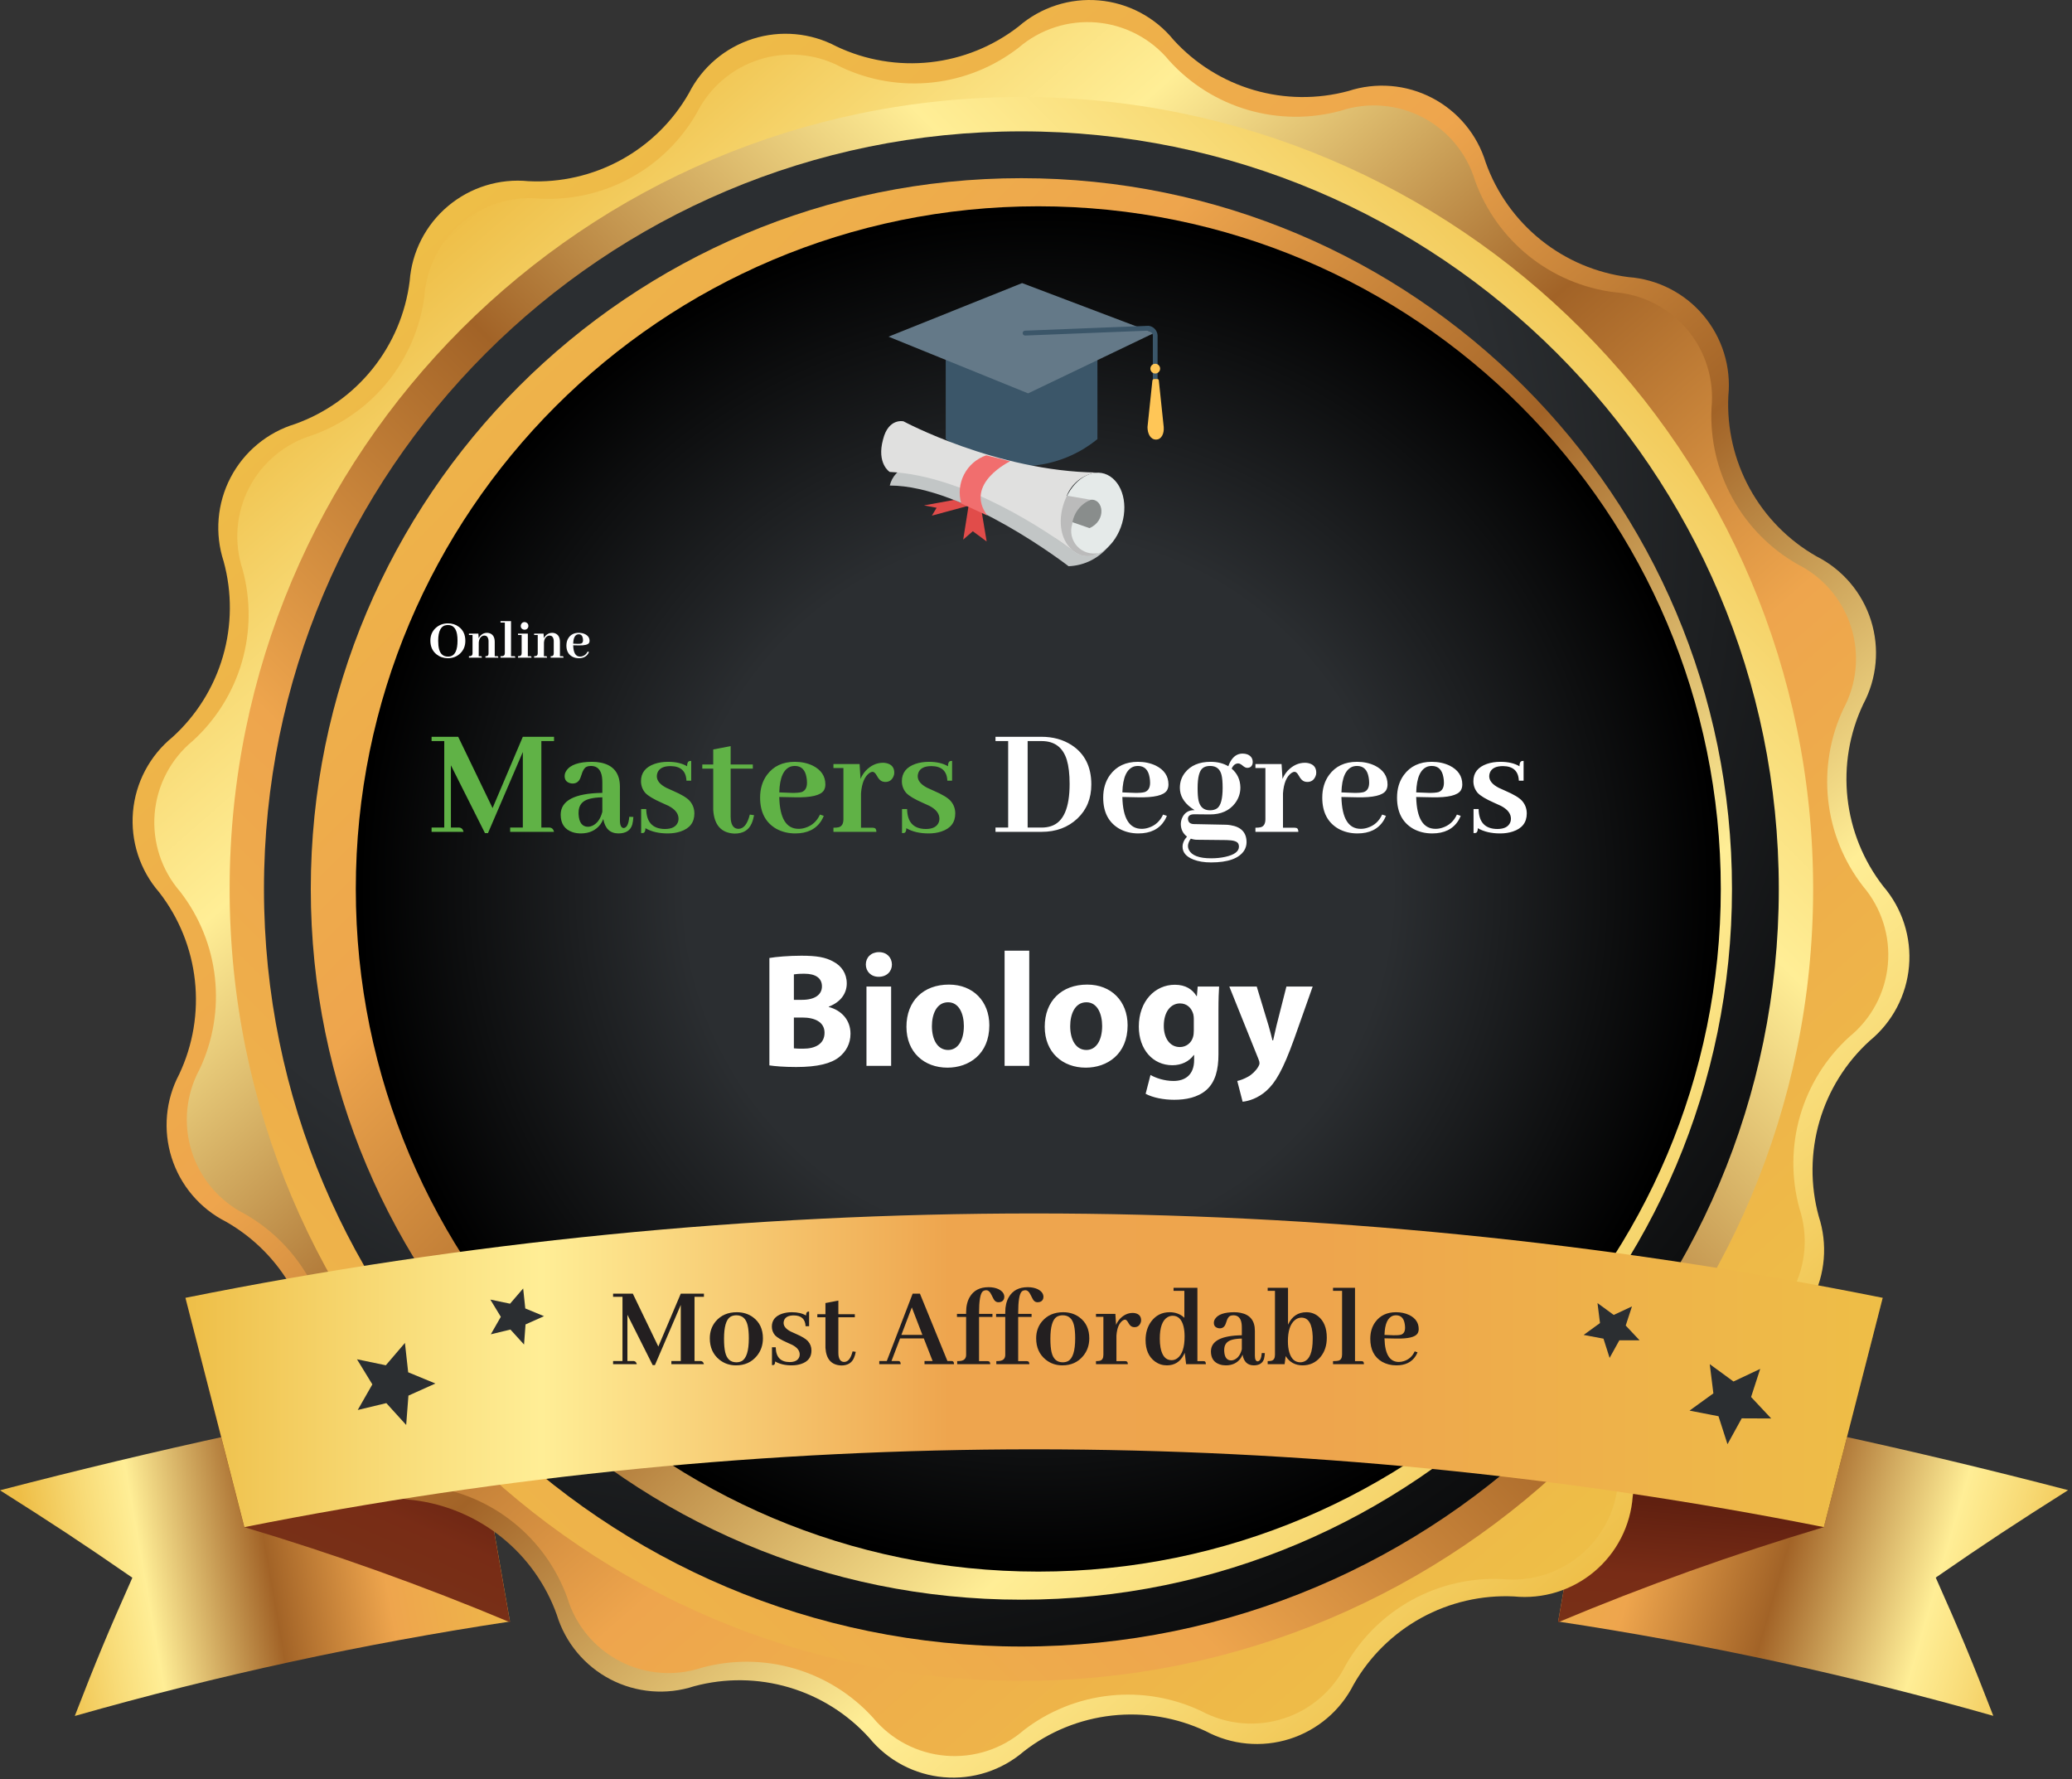 <svg width="396" height="340" viewBox="0 0 396 340" fill="none" xmlns="http://www.w3.org/2000/svg">
<rect x="0" y="0" width="396" height="340" fill="#333333" stroke="none"/>
<path d="M97.46 309.842C69.383 314.083 41.605 320.109 14.294 327.883C18.399 317.287 20.595 312.014 25.296 301.466C15.416 294.641 10.357 291.324 0 284.761C29.878 276.981 59.158 270.61 89.656 265.336L97.46 309.842Z" fill="url(#paint0_linear_247_36)"/>
<path d="M297.793 309.84C325.869 314.076 353.647 320.094 380.958 327.858C376.854 317.262 374.658 311.988 369.957 301.44C379.837 294.615 384.896 291.298 395.253 284.736C365.399 276.956 336.094 270.584 305.596 265.311L297.793 309.84Z" fill="url(#paint1_linear_247_36)"/>
<path d="M97.483 309.984C80.883 303.023 63.924 296.953 46.677 291.799L35.438 247.985C53.811 252.884 71.917 258.739 89.68 265.525L97.483 309.984Z" fill="url(#paint2_linear_247_36)"/>
<path d="M297.77 309.984C314.37 303.024 331.329 296.954 348.576 291.799L359.815 247.985C341.442 252.884 323.336 258.739 305.573 265.525L297.77 309.984Z" fill="url(#paint3_linear_247_36)"/>
<path d="M78.297 53.711C78.5 50.955 79.253 48.267 80.511 45.806C81.768 43.345 83.506 41.161 85.621 39.382C87.736 37.603 90.185 36.265 92.825 35.447C95.465 34.629 98.242 34.348 100.992 34.62C107.156 34.925 113.285 33.517 118.697 30.552C124.11 27.586 128.596 23.179 131.657 17.82C132.9 15.36 134.621 13.173 136.72 11.387C138.819 9.601 141.253 8.252 143.88 7.418C146.507 6.585 149.274 6.284 152.018 6.534C154.763 6.783 157.43 7.577 159.864 8.871C165.452 11.519 171.666 12.564 177.813 11.89C183.96 11.216 189.799 8.849 194.681 5.052C196.777 3.238 199.216 1.863 201.853 1.009C204.49 0.154 207.272 -0.162 210.034 0.078C212.795 0.318 215.481 1.111 217.93 2.408C220.38 3.705 222.545 5.481 224.296 7.63C228.43 12.17 233.735 15.482 239.629 17.204C245.523 18.926 251.777 18.99 257.705 17.39C260.326 16.534 263.091 16.21 265.838 16.437C268.585 16.664 271.26 17.436 273.704 18.71C276.149 19.983 278.315 21.732 280.075 23.854C281.836 25.975 283.155 28.426 283.956 31.064C286.037 36.875 289.687 41.996 294.502 45.859C299.317 49.722 305.107 52.175 311.232 52.947C313.988 53.15 316.676 53.903 319.136 55.161C321.597 56.418 323.782 58.156 325.561 60.271C327.34 62.385 328.677 64.835 329.495 67.475C330.313 70.115 330.595 72.891 330.323 75.642C330.022 81.811 331.437 87.943 334.412 93.356C337.386 98.769 341.802 103.252 347.171 106.307C349.635 107.552 351.825 109.276 353.613 111.38C355.4 113.483 356.75 115.923 357.581 118.555C358.413 121.187 358.709 123.959 358.454 126.708C358.199 129.457 357.397 132.127 356.096 134.561C353.457 140.144 352.417 146.348 353.091 152.486C353.765 158.623 356.127 164.454 359.914 169.331C361.715 171.423 363.079 173.854 363.927 176.481C364.775 179.108 365.089 181.878 364.851 184.628C364.613 187.378 363.828 190.053 362.542 192.495C361.255 194.938 359.494 197.098 357.361 198.85C352.791 202.999 349.46 208.333 347.737 214.26C346.014 220.187 345.967 226.475 347.6 232.427C348.456 235.047 348.78 237.812 348.553 240.559C348.327 243.307 347.554 245.981 346.28 248.426C345.007 250.871 343.258 253.037 341.137 254.797C339.015 256.557 336.564 257.876 333.926 258.677C328.115 260.758 322.994 264.409 319.131 269.223C315.268 274.038 312.815 279.829 312.043 285.953C311.84 288.709 311.087 291.397 309.83 293.858C308.572 296.319 306.835 298.503 304.72 300.282C302.605 302.061 300.155 303.399 297.516 304.217C294.876 305.035 292.099 305.316 289.349 305.044C283.186 304.746 277.061 306.16 271.652 309.129C266.244 312.099 261.763 316.508 258.708 321.868C257.463 324.332 255.738 326.522 253.634 328.31C251.531 330.098 249.091 331.447 246.459 332.279C243.827 333.11 241.055 333.407 238.306 333.152C235.557 332.897 232.887 332.095 230.453 330.793C224.863 328.157 218.652 327.122 212.509 327.804C206.367 328.487 200.534 330.86 195.659 334.659C193.566 336.459 191.133 337.821 188.506 338.667C185.878 339.513 183.107 339.825 180.357 339.585C177.607 339.345 174.932 338.557 172.491 337.269C170.049 335.98 167.89 334.217 166.14 332.082C162.013 327.508 156.701 324.165 150.792 322.422C144.884 320.678 138.608 320.602 132.659 322.202C130.039 323.058 127.274 323.382 124.526 323.155C121.779 322.929 119.105 322.156 116.66 320.882C114.215 319.609 112.049 317.86 110.289 315.739C108.529 313.618 107.21 311.166 106.409 308.528C104.328 302.717 100.677 297.596 95.862 293.733C91.048 289.87 85.257 287.417 79.132 286.645C76.376 286.442 73.689 285.69 71.228 284.432C68.767 283.174 66.583 281.437 64.804 279.322C63.025 277.207 61.687 274.758 60.869 272.118C60.051 269.478 59.77 266.701 60.041 263.951C60.313 257.803 58.881 251.7 55.904 246.314C52.927 240.928 48.52 236.469 43.17 233.429C40.718 232.184 38.539 230.463 36.76 228.367C34.98 226.27 33.636 223.841 32.806 221.22C31.975 218.599 31.674 215.839 31.921 213.1C32.168 210.362 32.958 207.7 34.245 205.27C36.883 199.687 37.923 193.483 37.249 187.345C36.575 181.208 34.214 175.377 30.427 170.5C28.603 168.405 27.22 165.964 26.36 163.323C25.499 160.682 25.178 157.895 25.416 155.128C25.654 152.36 26.447 149.669 27.746 147.214C29.046 144.759 30.825 142.591 32.98 140.837C37.55 136.689 40.88 131.355 42.603 125.428C44.326 119.501 44.373 113.213 42.74 107.261C41.885 104.641 41.561 101.876 41.787 99.129C42.014 96.381 42.787 93.707 44.06 91.262C45.334 88.817 47.082 86.651 49.204 84.891C51.325 83.131 53.776 81.812 56.414 81.011C62.229 78.928 67.352 75.274 71.215 70.454C75.078 65.635 77.53 59.839 78.297 53.711Z" fill="url(#paint4_linear_247_36)"/>
<path d="M309.25 283.137C309.05 285.824 308.314 288.444 307.085 290.842C305.857 293.241 304.161 295.369 302.097 297.101C300.033 298.834 297.643 300.136 295.068 300.93C292.493 301.724 289.785 301.995 287.104 301.727C281.091 301.44 275.115 302.822 269.838 305.72C264.561 308.617 260.188 312.917 257.203 318.145C256.001 320.561 254.327 322.711 252.281 324.469C250.234 326.227 247.855 327.557 245.286 328.38C242.716 329.203 240.008 329.503 237.321 329.261C234.633 329.02 232.022 328.242 229.64 326.975C224.194 324.38 218.135 323.346 212.136 323.986C206.138 324.627 200.434 326.916 195.658 330.602C193.624 332.368 191.258 333.709 188.698 334.547C186.139 335.384 183.437 335.701 180.753 335.479C178.069 335.256 175.457 334.499 173.07 333.252C170.683 332.004 168.569 330.292 166.854 328.215C162.805 323.757 157.601 320.505 151.818 318.82C146.036 317.136 139.9 317.084 134.089 318.67C131.53 319.514 128.828 319.838 126.142 319.621C123.456 319.405 120.84 318.653 118.45 317.41C116.059 316.166 113.941 314.457 112.221 312.382C110.501 310.308 109.214 307.91 108.436 305.33C106.398 299.667 102.835 294.677 98.139 290.912C93.443 287.147 87.798 284.754 81.828 283.996C79.143 283.796 76.525 283.061 74.128 281.834C71.731 280.607 69.605 278.913 67.872 276.851C66.14 274.79 64.838 272.403 64.042 269.831C63.246 267.259 62.972 264.553 63.238 261.874C63.524 255.861 62.142 249.885 59.245 244.608C56.347 239.331 52.047 234.958 46.819 231.973C44.402 230.757 42.254 229.067 40.503 227.005C38.751 224.942 37.432 222.549 36.624 219.967C35.816 217.384 35.536 214.666 35.799 211.973C36.062 209.28 36.864 206.668 38.157 204.291C40.724 198.845 41.734 192.795 41.077 186.811C40.42 180.826 38.121 175.14 34.434 170.38C32.668 168.347 31.327 165.981 30.489 163.421C29.652 160.861 29.335 158.16 29.557 155.476C29.78 152.791 30.537 150.179 31.784 147.792C33.032 145.405 34.744 143.292 36.821 141.577C41.279 137.527 44.531 132.323 46.216 126.541C47.9 120.758 47.952 114.622 46.366 108.812C45.522 106.253 45.198 103.55 45.415 100.864C45.631 98.178 46.383 95.563 47.626 93.172C48.87 90.781 50.579 88.663 52.654 86.944C54.728 85.224 57.126 83.937 59.706 83.158C65.382 81.131 70.387 77.573 74.165 72.876C77.944 68.18 80.348 62.529 81.112 56.55C81.312 53.863 82.048 51.243 83.276 48.844C84.505 46.446 86.201 44.318 88.265 42.585C90.329 40.853 92.718 39.551 95.293 38.757C97.868 37.962 100.576 37.691 103.257 37.96C109.281 38.253 115.268 36.872 120.554 33.97C125.841 31.067 130.22 26.757 133.206 21.518C134.421 19.114 136.104 16.978 138.156 15.235C140.209 13.492 142.589 12.177 145.157 11.367C147.726 10.558 150.43 10.27 153.111 10.522C155.792 10.773 158.396 11.559 160.769 12.832C166.215 15.398 172.265 16.409 178.249 15.752C184.234 15.095 189.92 12.796 194.68 9.109C196.722 7.353 199.095 6.023 201.659 5.197C204.222 4.371 206.925 4.065 209.609 4.299C212.292 4.532 214.902 5.3 217.284 6.556C219.667 7.812 221.775 9.532 223.483 11.614C227.532 16.073 232.736 19.325 238.519 21.009C244.302 22.694 250.438 22.746 256.248 21.16C258.807 20.316 261.509 19.992 264.195 20.209C266.882 20.425 269.497 21.177 271.888 22.42C274.279 23.663 276.396 25.373 278.116 27.447C279.836 29.522 281.123 31.92 281.902 34.5C283.939 40.163 287.503 45.153 292.198 48.918C296.894 52.683 302.539 55.076 308.51 55.834C311.197 56.034 313.817 56.77 316.215 57.998C318.614 59.227 320.742 60.923 322.474 62.987C324.207 65.051 325.509 67.441 326.303 70.016C327.098 72.591 327.368 75.298 327.1 77.98C326.827 83.999 328.226 89.976 331.14 95.249C334.055 100.522 338.372 104.886 343.614 107.857C346.019 109.069 348.158 110.751 349.903 112.802C351.649 114.854 352.967 117.234 353.778 119.802C354.59 122.371 354.88 125.076 354.63 127.758C354.38 130.44 353.596 133.045 352.324 135.42C349.757 140.866 348.746 146.915 349.403 152.9C350.06 158.885 352.36 164.571 356.047 169.33C357.797 171.377 359.119 173.753 359.937 176.318C360.755 178.883 361.052 181.586 360.809 184.268C360.567 186.95 359.791 189.556 358.526 191.933C357.261 194.31 355.534 196.41 353.445 198.11C348.987 202.159 345.735 207.363 344.05 213.146C342.366 218.929 342.314 225.065 343.9 230.875C344.744 233.434 345.068 236.136 344.851 238.822C344.635 241.508 343.883 244.124 342.64 246.515C341.396 248.906 339.687 251.023 337.612 252.743C335.538 254.463 333.14 255.75 330.56 256.529C324.901 258.57 319.916 262.135 316.156 266.83C312.395 271.526 310.005 277.169 309.25 283.137Z" fill="url(#paint5_linear_247_36)"/>
<path d="M195.207 321.177C278.779 321.177 346.527 253.428 346.527 169.857C346.527 86.285 278.779 18.536 195.207 18.536C111.635 18.536 43.887 86.285 43.887 169.857C43.887 253.428 111.635 321.177 195.207 321.177Z" fill="url(#paint6_linear_247_36)"/>
<path d="M195.207 314.614C275.155 314.614 339.965 249.804 339.965 169.856C339.965 89.909 275.155 25.099 195.207 25.099C115.259 25.099 50.449 89.909 50.449 169.856C50.449 249.804 115.259 314.614 195.207 314.614Z" fill="url(#paint7_radial_247_36)"/>
<path d="M195.207 305.665C270.213 305.665 331.016 244.861 331.016 169.856C331.016 94.851 270.213 34.047 195.207 34.047C120.202 34.047 59.398 94.851 59.398 169.856C59.398 244.861 120.202 305.665 195.207 305.665Z" fill="url(#paint8_linear_247_36)"/>
<path d="M198.44 300.297C270.479 300.297 328.879 241.897 328.879 169.858C328.879 97.818 270.479 39.418 198.44 39.418C126.4 39.418 68 97.818 68 169.858C68 241.897 126.4 300.297 198.44 300.297Z" fill="url(#paint9_radial_247_36)"/>
<path d="M85.626 119.111C84.702 119.111 83.918 119.405 83.273 119.992C82.593 120.615 82.253 121.421 82.253 122.409C82.253 123.548 82.658 124.432 83.467 125.062C84.076 125.535 84.784 125.771 85.594 125.771C86.51 125.771 87.287 125.474 87.925 124.88C88.598 124.25 88.935 123.44 88.935 122.452C88.935 121.278 88.519 120.382 87.689 119.767C87.101 119.33 86.414 119.111 85.626 119.111ZM85.626 125.46C84.738 125.46 84.169 124.991 83.918 124.053C83.803 123.616 83.746 123.082 83.746 122.452C83.746 120.54 84.294 119.534 85.39 119.434C85.461 119.426 85.529 119.423 85.594 119.423C86.553 119.423 87.137 120.007 87.345 121.174C87.409 121.532 87.441 121.944 87.441 122.409C87.441 124.171 86.997 125.17 86.109 125.406C85.959 125.442 85.798 125.46 85.626 125.46ZM91.824 125.385H91.491L91.502 122.731C91.552 122.159 91.767 121.765 92.147 121.55C92.283 121.478 92.419 121.442 92.555 121.442C92.956 121.442 93.21 121.654 93.317 122.076C93.353 122.205 93.371 122.348 93.371 122.506V124.805C93.371 125.105 93.289 125.285 93.124 125.342C93.045 125.37 92.931 125.385 92.78 125.385V125.664H95.24C95.24 125.507 95.194 125.417 95.101 125.396C95.058 125.388 95.015 125.385 94.972 125.385H94.553V122.667C94.553 121.822 94.259 121.278 93.672 121.034C93.486 120.955 93.285 120.916 93.07 120.916C92.555 120.916 92.118 121.12 91.76 121.528C91.645 121.664 91.552 121.808 91.481 121.958L91.427 121.066H89.622V121.335H90.31V124.805C90.31 125.12 90.191 125.302 89.955 125.353C89.862 125.374 89.751 125.385 89.622 125.385V125.664H92.093C92.093 125.507 92.046 125.417 91.953 125.396C91.91 125.388 91.867 125.385 91.824 125.385ZM98.216 125.385H97.668V118.682H95.659V118.961H96.486V124.783C96.486 125.091 96.379 125.277 96.164 125.342C96.057 125.37 95.888 125.385 95.659 125.385V125.664H98.484C98.484 125.507 98.438 125.417 98.345 125.396C98.302 125.388 98.259 125.385 98.216 125.385ZM101.32 125.385H100.88V121.066H99V121.335H99.698V124.805C99.698 125.113 99.58 125.295 99.344 125.353C99.258 125.374 99.143 125.385 99 125.385V125.664H101.578C101.578 125.499 101.524 125.41 101.417 125.396C101.388 125.388 101.356 125.385 101.32 125.385ZM100.987 119.605C100.987 119.312 100.855 119.093 100.59 118.95C100.482 118.893 100.371 118.864 100.257 118.864C99.963 118.864 99.748 118.997 99.612 119.262C99.555 119.376 99.526 119.491 99.526 119.605C99.526 119.906 99.659 120.121 99.924 120.25C100.031 120.3 100.142 120.325 100.257 120.325C100.55 120.325 100.765 120.2 100.901 119.949C100.959 119.842 100.987 119.727 100.987 119.605ZM104.285 125.385H103.952L103.963 122.731C104.013 122.159 104.228 121.765 104.607 121.55C104.743 121.478 104.88 121.442 105.016 121.442C105.417 121.442 105.671 121.654 105.778 122.076C105.814 122.205 105.832 122.348 105.832 122.506V124.805C105.832 125.105 105.75 125.285 105.585 125.342C105.506 125.37 105.392 125.385 105.241 125.385V125.664H107.701C107.701 125.507 107.655 125.417 107.562 125.396C107.519 125.388 107.476 125.385 107.433 125.385H107.014V122.667C107.014 121.822 106.72 121.278 106.133 121.034C105.947 120.955 105.746 120.916 105.531 120.916C105.016 120.916 104.579 121.12 104.221 121.528C104.106 121.664 104.013 121.808 103.941 121.958L103.888 121.066H102.083V121.335H102.771V124.805C102.771 125.12 102.652 125.302 102.416 125.353C102.323 125.374 102.212 125.385 102.083 125.385V125.664H104.554C104.554 125.507 104.507 125.417 104.414 125.396C104.371 125.388 104.328 125.385 104.285 125.385ZM110.602 121.195C111.046 121.195 111.311 121.457 111.396 121.979C111.418 122.094 111.429 122.212 111.429 122.334C111.429 122.671 111.307 122.882 111.063 122.968C110.906 123.011 110.677 123.029 110.376 123.021L109.549 122.989C109.577 121.972 109.846 121.385 110.354 121.228C110.44 121.206 110.523 121.195 110.602 121.195ZM112.567 124.579L112.31 124.493C112.102 124.944 111.772 125.242 111.321 125.385C111.171 125.435 111.017 125.46 110.859 125.46C110.021 125.46 109.585 124.747 109.549 123.322C109.549 123.315 109.549 123.308 109.549 123.301L110.634 123.322C111.708 123.344 112.353 123.19 112.567 122.86C112.639 122.746 112.675 122.61 112.675 122.452C112.675 121.886 112.388 121.46 111.815 121.174C111.457 121.002 111.053 120.916 110.602 120.916C109.778 120.916 109.148 121.213 108.711 121.808C108.403 122.23 108.249 122.742 108.249 123.344C108.249 124.325 108.611 125.027 109.334 125.449C109.721 125.664 110.154 125.771 110.634 125.771C111.45 125.771 112.041 125.481 112.406 124.901C112.471 124.794 112.524 124.687 112.567 124.579Z" fill="white"/>
<path d="M105.886 140.783H99.922L94.14 154.406L87.57 140.783H82.484V141.601H84.906V158.13H82.484V158.947H88.6C88.478 158.443 88.206 158.17 87.782 158.13H86.178V146.232L92.686 159.189H93.262L99.922 143.689V158.13H97.5V158.947H105.886C105.765 158.443 105.492 158.17 105.068 158.13H103.464V141.601H105.886V140.783ZM118.177 159.25C119.61 159.25 120.498 158.685 120.841 157.555C120.942 157.151 121.012 156.667 121.053 156.102L120.266 156.071C120.145 157.484 119.781 158.201 119.176 158.221C118.712 158.18 118.479 157.676 118.479 156.707V150.35C118.479 147.746 117.248 146.202 114.786 145.718C114.282 145.617 113.747 145.566 113.182 145.566C110.639 145.566 108.994 146.132 108.247 147.262C108.025 147.585 107.914 147.928 107.914 148.291C107.914 148.977 108.237 149.421 108.883 149.623C109.064 149.684 109.246 149.714 109.428 149.714C110.154 149.714 110.659 149.34 110.941 148.594C110.982 148.493 111.042 148.321 111.123 148.079C111.365 147.252 111.678 146.737 112.062 146.535C112.324 146.414 112.617 146.354 112.939 146.354C114.15 146.354 114.857 147.07 115.059 148.503C115.099 148.826 115.119 149.179 115.119 149.562V151.5C109.831 151.581 107.177 152.963 107.157 155.647C107.157 157.383 107.914 158.503 109.428 159.008C109.912 159.169 110.437 159.25 111.002 159.25C112.596 159.25 113.838 158.685 114.726 157.555C114.968 157.212 115.16 156.858 115.301 156.495C115.624 158.312 116.582 159.23 118.177 159.25ZM112.395 157.979C111.264 157.979 110.659 157.171 110.578 155.557C110.578 155.456 110.578 155.355 110.578 155.254C110.578 153.882 111.264 153.014 112.637 152.65C113.283 152.469 114.11 152.368 115.119 152.348V155.103C114.776 156.475 114.13 157.373 113.182 157.797C112.899 157.918 112.637 157.979 112.395 157.979ZM127.077 158.402C128.429 158.402 129.267 157.948 129.59 157.04C129.65 156.838 129.681 156.636 129.681 156.435C129.681 155.466 129.045 154.648 127.773 153.982C127.491 153.841 127.047 153.639 126.441 153.377C124.887 152.691 123.848 152.065 123.323 151.5C122.778 150.854 122.506 150.107 122.506 149.26C122.506 147.665 123.374 146.565 125.109 145.96C125.876 145.698 126.734 145.566 127.683 145.566C129.156 145.566 130.367 145.849 131.315 146.414C131.315 145.809 131.477 145.476 131.8 145.415C131.901 145.395 132.002 145.385 132.103 145.385V149.169H131.194C131.114 147.332 130.104 146.404 128.167 146.384C126.815 146.384 125.977 146.808 125.654 147.655C125.574 147.877 125.533 148.099 125.533 148.321C125.533 149.169 126.139 149.906 127.35 150.531C127.612 150.652 128.036 150.844 128.621 151.106C130.215 151.793 131.275 152.428 131.8 153.014C132.405 153.7 132.708 154.507 132.708 155.436C132.708 157.151 131.82 158.301 130.044 158.887C129.317 159.129 128.51 159.25 127.622 159.25C125.927 159.25 124.504 158.917 123.354 158.251C123.354 158.776 123.222 159.078 122.96 159.159C122.839 159.179 122.698 159.189 122.536 159.189V154.588H123.505C123.545 157.111 124.736 158.382 127.077 158.402ZM134.222 146.868H136.311V154.739C136.492 157.666 137.854 159.179 140.397 159.28C141.992 159.28 143.072 158.645 143.637 157.373C143.839 156.929 144 156.394 144.121 155.769L143.304 155.647C142.86 157.444 142.143 158.352 141.154 158.372C140.307 158.372 139.812 157.797 139.671 156.646C139.651 156.445 139.641 156.243 139.641 156.041V146.868H143.879V146.081H139.641V142.569L136.311 143.205V146.081H134.222V146.868ZM151.901 146.354C153.153 146.354 153.899 147.09 154.142 148.563C154.202 148.886 154.232 149.219 154.232 149.562C154.232 150.511 153.889 151.106 153.203 151.349C152.759 151.47 152.113 151.52 151.266 151.5L148.935 151.409C149.015 148.543 149.772 146.888 151.205 146.444C151.447 146.384 151.679 146.354 151.901 146.354ZM157.441 155.89L156.715 155.647C156.13 156.919 155.201 157.757 153.93 158.16C153.506 158.301 153.072 158.372 152.628 158.372C150.267 158.372 149.035 156.364 148.935 152.348C148.935 152.327 148.935 152.307 148.935 152.287L151.992 152.348C155.02 152.408 156.836 151.974 157.441 151.046C157.643 150.723 157.744 150.34 157.744 149.896C157.744 148.301 156.937 147.1 155.322 146.293C154.313 145.809 153.173 145.566 151.901 145.566C149.58 145.566 147.804 146.404 146.573 148.079C145.705 149.27 145.271 150.713 145.271 152.408C145.271 155.173 146.291 157.151 148.329 158.342C149.419 158.947 150.64 159.25 151.992 159.25C154.293 159.25 155.958 158.433 156.987 156.798C157.169 156.495 157.32 156.192 157.441 155.89ZM166.766 158.16H164.556V151.591C164.697 149.653 165.242 148.352 166.19 147.686C166.412 147.544 166.604 147.474 166.766 147.474C167.028 147.474 167.29 147.706 167.553 148.17C167.896 148.816 168.259 149.199 168.643 149.32C168.824 149.381 169.016 149.411 169.218 149.411C169.944 149.411 170.459 149.058 170.762 148.352C170.863 148.13 170.913 147.897 170.913 147.655C170.913 146.687 170.439 146.081 169.49 145.839C169.248 145.778 169.006 145.748 168.764 145.748C167.533 145.748 166.433 146.253 165.464 147.262C165.04 147.726 164.707 148.251 164.465 148.836L164.283 145.99H159.288V146.747H161.195V156.525C161.195 157.393 160.893 157.908 160.287 158.069C160.025 158.13 159.692 158.16 159.288 158.16V158.947H167.492C167.492 158.483 167.341 158.231 167.038 158.19C166.957 158.17 166.867 158.16 166.766 158.16ZM176.938 158.402C178.29 158.402 179.127 157.948 179.45 157.04C179.511 156.838 179.541 156.636 179.541 156.435C179.541 155.466 178.905 154.648 177.634 153.982C177.351 153.841 176.907 153.639 176.302 153.377C174.748 152.691 173.708 152.065 173.184 151.5C172.639 150.854 172.366 150.107 172.366 149.26C172.366 147.665 173.234 146.565 174.97 145.96C175.737 145.698 176.594 145.566 177.543 145.566C179.016 145.566 180.227 145.849 181.176 146.414C181.176 145.809 181.337 145.476 181.66 145.415C181.761 145.395 181.862 145.385 181.963 145.385V149.169H181.055C180.974 147.332 179.965 146.404 178.027 146.384C176.675 146.384 175.838 146.808 175.515 147.655C175.434 147.877 175.394 148.099 175.394 148.321C175.394 149.169 175.999 149.906 177.21 150.531C177.472 150.652 177.896 150.844 178.481 151.106C180.076 151.793 181.135 152.428 181.66 153.014C182.266 153.7 182.568 154.507 182.568 155.436C182.568 157.151 181.68 158.301 179.904 158.887C179.178 159.129 178.37 159.25 177.482 159.25C175.787 159.25 174.364 158.917 173.214 158.251C173.214 158.776 173.083 159.078 172.82 159.159C172.699 159.179 172.558 159.189 172.396 159.189V154.588H173.365C173.406 157.111 174.596 158.382 176.938 158.402Z" fill="#60B246"/>
<path d="M190.258 140.783V141.601H192.68V158.13H190.258V158.947H199.067C201.832 158.947 204.113 158.1 205.909 156.404C207.685 154.729 208.573 152.56 208.573 149.896C208.573 146.505 207.312 143.992 204.789 142.357C203.154 141.308 201.237 140.783 199.037 140.783H190.258ZM199.067 141.601C201.53 141.601 203.134 142.791 203.881 145.173C204.244 146.384 204.426 147.918 204.426 149.774C204.426 154.396 203.245 157.09 200.884 157.857C200.339 158.039 199.733 158.13 199.067 158.13H196.403V141.601H199.067ZM217.474 146.354C218.725 146.354 219.472 147.09 219.714 148.563C219.774 148.886 219.805 149.219 219.805 149.562C219.805 150.511 219.462 151.106 218.775 151.349C218.331 151.47 217.686 151.52 216.838 151.5L214.507 151.409C214.588 148.543 215.344 146.888 216.777 146.444C217.02 146.384 217.252 146.354 217.474 146.354ZM223.014 155.89L222.287 155.647C221.702 156.919 220.773 157.757 219.502 158.16C219.078 158.301 218.644 158.372 218.2 158.372C215.839 158.372 214.608 156.364 214.507 152.348C214.507 152.327 214.507 152.307 214.507 152.287L217.564 152.348C220.592 152.408 222.408 151.974 223.014 151.046C223.215 150.723 223.316 150.34 223.316 149.896C223.316 148.301 222.509 147.1 220.895 146.293C219.885 145.809 218.745 145.566 217.474 145.566C215.153 145.566 213.377 146.404 212.146 148.079C211.278 149.27 210.844 150.713 210.844 152.408C210.844 155.173 211.863 157.151 213.901 158.342C214.991 158.947 216.212 159.25 217.564 159.25C219.865 159.25 221.53 158.433 222.56 156.798C222.741 156.495 222.893 156.192 223.014 155.89ZM228.887 150.592C228.887 148.553 229.21 147.282 229.855 146.777C230.199 146.495 230.673 146.354 231.278 146.354C232.449 146.354 233.175 146.929 233.458 148.079C233.599 148.644 233.67 149.462 233.67 150.531C233.67 152.61 233.327 153.912 232.641 154.437C232.277 154.699 231.813 154.83 231.248 154.83C230.077 154.83 229.351 154.215 229.068 152.983C228.947 152.418 228.887 151.621 228.887 150.592ZM231.369 145.566C229.189 145.566 227.555 146.263 226.465 147.655C225.819 148.483 225.496 149.441 225.496 150.531C225.496 152.005 226.213 153.276 227.646 154.346C227.868 154.507 228.09 154.659 228.312 154.8C227.141 154.78 226.334 155.304 225.89 156.374C225.748 156.737 225.678 157.111 225.678 157.494C225.698 158.483 226.091 159.27 226.858 159.855C226.293 160.481 226.011 161.127 226.011 161.793C226.011 162.883 226.707 163.7 228.1 164.245C229.028 164.608 230.148 164.79 231.46 164.79C234.689 164.79 236.798 164.033 237.787 162.52C238.09 162.015 238.241 161.49 238.241 160.945C238.241 159.089 237.222 157.999 235.184 157.676C234.861 157.615 234.528 157.585 234.185 157.585L228.16 157.464C227.535 157.444 227.171 157.181 227.07 156.677C227.05 156.596 227.04 156.525 227.04 156.465C227.04 156.001 227.312 155.718 227.857 155.617C227.979 155.597 228.09 155.587 228.19 155.587L231.157 155.617H231.248C233.347 155.617 234.941 154.911 236.031 153.498C236.717 152.59 237.061 151.581 237.061 150.471C237.04 148.997 236.485 147.797 235.396 146.868C235.678 146.222 236.092 145.889 236.637 145.869C236.899 145.869 237.222 146.041 237.605 146.384C237.888 146.606 238.14 146.717 238.362 146.717C238.927 146.717 239.271 146.444 239.392 145.899C239.412 145.799 239.422 145.708 239.422 145.627C239.422 144.921 239.079 144.426 238.393 144.144C238.11 144.043 237.807 143.992 237.484 143.992C236.475 143.992 235.678 144.537 235.093 145.627C234.951 145.889 234.84 146.152 234.76 146.414C233.811 145.849 232.681 145.566 231.369 145.566ZM231.46 164.003C229.179 164.003 227.767 163.468 227.222 162.398C227.101 162.156 227.04 161.904 227.04 161.642C227.06 161.177 227.242 160.713 227.585 160.249C227.989 160.39 228.382 160.461 228.766 160.461L234.427 160.521C235.718 160.542 236.465 160.774 236.667 161.218C236.748 161.379 236.788 161.561 236.788 161.763C236.788 162.691 235.91 163.347 234.154 163.73C233.327 163.912 232.429 164.003 231.46 164.003ZM247.414 158.16H245.204V151.591C245.345 149.653 245.89 148.352 246.839 147.686C247.061 147.544 247.253 147.474 247.414 147.474C247.676 147.474 247.939 147.706 248.201 148.17C248.544 148.816 248.908 149.199 249.291 149.32C249.473 149.381 249.664 149.411 249.866 149.411C250.593 149.411 251.107 149.058 251.41 148.352C251.511 148.13 251.562 147.897 251.562 147.655C251.562 146.687 251.087 146.081 250.139 145.839C249.896 145.778 249.654 145.748 249.412 145.748C248.181 145.748 247.081 146.253 246.112 147.262C245.688 147.726 245.355 148.251 245.113 148.836L244.932 145.99H239.937V146.747H241.844V156.525C241.844 157.393 241.541 157.908 240.936 158.069C240.673 158.13 240.34 158.16 239.937 158.16V158.947H248.141C248.141 158.483 247.989 158.231 247.687 158.19C247.606 158.17 247.515 158.16 247.414 158.16ZM259.342 146.354C260.593 146.354 261.34 147.09 261.582 148.563C261.643 148.886 261.673 149.219 261.673 149.562C261.673 150.511 261.33 151.106 260.644 151.349C260.2 151.47 259.554 151.52 258.706 151.5L256.375 151.409C256.456 148.543 257.213 146.888 258.646 146.444C258.888 146.384 259.12 146.354 259.342 146.354ZM264.882 155.89L264.155 155.647C263.57 156.919 262.642 157.757 261.37 158.16C260.946 158.301 260.512 158.372 260.068 158.372C257.707 158.372 256.476 156.364 256.375 152.348C256.375 152.327 256.375 152.307 256.375 152.287L259.433 152.348C262.46 152.408 264.276 151.974 264.882 151.046C265.084 150.723 265.185 150.34 265.185 149.896C265.185 148.301 264.377 147.1 262.763 146.293C261.754 145.809 260.613 145.566 259.342 145.566C257.021 145.566 255.245 146.404 254.014 148.079C253.146 149.27 252.712 150.713 252.712 152.408C252.712 155.173 253.731 157.151 255.77 158.342C256.859 158.947 258.08 159.25 259.433 159.25C261.733 159.25 263.398 158.433 264.428 156.798C264.609 156.495 264.761 156.192 264.882 155.89ZM273.631 146.354C274.882 146.354 275.629 147.09 275.871 148.563C275.932 148.886 275.962 149.219 275.962 149.562C275.962 150.511 275.619 151.106 274.933 151.349C274.489 151.47 273.843 151.52 272.995 151.5L270.664 151.409C270.745 148.543 271.502 146.888 272.935 146.444C273.177 146.384 273.409 146.354 273.631 146.354ZM279.171 155.89L278.444 155.647C277.859 156.919 276.931 157.757 275.659 158.16C275.235 158.301 274.801 158.372 274.357 158.372C271.996 158.372 270.765 156.364 270.664 152.348C270.664 152.327 270.664 152.307 270.664 152.287L273.722 152.348C276.749 152.408 278.565 151.974 279.171 151.046C279.373 150.723 279.474 150.34 279.474 149.896C279.474 148.301 278.666 147.1 277.052 146.293C276.043 145.809 274.902 145.566 273.631 145.566C271.31 145.566 269.534 146.404 268.303 148.079C267.435 149.27 267.001 150.713 267.001 152.408C267.001 155.173 268.02 157.151 270.059 158.342C271.148 158.947 272.369 159.25 273.722 159.25C276.022 159.25 277.688 158.433 278.717 156.798C278.898 156.495 279.05 156.192 279.171 155.89ZM286.164 158.402C287.516 158.402 288.354 157.948 288.677 157.04C288.737 156.838 288.768 156.636 288.768 156.435C288.768 155.466 288.132 154.648 286.86 153.982C286.578 153.841 286.134 153.639 285.528 153.377C283.974 152.691 282.935 152.065 282.41 151.5C281.865 150.854 281.593 150.107 281.593 149.26C281.593 147.665 282.461 146.565 284.196 145.96C284.963 145.698 285.821 145.566 286.77 145.566C288.243 145.566 289.454 145.849 290.402 146.414C290.402 145.809 290.564 145.476 290.887 145.415C290.988 145.395 291.089 145.385 291.189 145.385V149.169H290.281C290.201 147.332 289.191 146.404 287.254 146.384C285.902 146.384 285.064 146.808 284.741 147.655C284.66 147.877 284.62 148.099 284.62 148.321C284.62 149.169 285.226 149.906 286.437 150.531C286.699 150.652 287.123 150.844 287.708 151.106C289.302 151.793 290.362 152.428 290.887 153.014C291.492 153.7 291.795 154.507 291.795 155.436C291.795 157.151 290.907 158.301 289.131 158.887C288.404 159.129 287.597 159.25 286.709 159.25C285.014 159.25 283.591 158.917 282.44 158.251C282.44 158.776 282.309 159.078 282.047 159.159C281.926 159.179 281.785 159.189 281.623 159.189V154.588H282.592C282.632 157.111 283.823 158.382 286.164 158.402Z" fill="white"/>
<path d="M147.046 203.571C148.1 203.726 149.836 203.881 152.161 203.881C156.315 203.881 158.857 203.199 160.376 201.99C161.678 200.936 162.546 199.448 162.546 197.526C162.546 194.86 160.779 193.031 158.392 192.411V192.349C160.748 191.45 161.833 189.745 161.833 187.916C161.833 185.994 160.81 184.568 159.353 183.793C157.803 182.894 156.036 182.615 153.153 182.615C150.766 182.615 148.286 182.832 147.046 183.049V203.571ZM151.727 186.18C152.099 186.118 152.688 186.056 153.742 186.056C155.881 186.056 157.09 186.893 157.09 188.474C157.09 190.024 155.788 191.047 153.277 191.047H151.727V186.18ZM151.727 194.426H153.339C155.695 194.426 157.586 195.263 157.586 197.34C157.586 199.541 155.695 200.378 153.556 200.378C152.75 200.378 152.192 200.378 151.727 200.316V194.426ZM170.312 203.664V188.505H165.6V203.664H170.312ZM167.987 181.933C166.468 181.933 165.476 182.956 165.476 184.289C165.476 185.591 166.437 186.645 167.925 186.645C169.506 186.645 170.467 185.591 170.467 184.289C170.436 182.956 169.506 181.933 167.987 181.933ZM181.361 188.133C176.463 188.133 173.239 191.264 173.239 196.193C173.239 201.091 176.649 204.005 181.082 204.005C185.143 204.005 189.08 201.463 189.08 195.914C189.08 191.326 185.98 188.133 181.361 188.133ZM181.206 191.512C183.345 191.512 184.213 193.806 184.213 196.038C184.213 198.797 183.066 200.626 181.206 200.626C179.191 200.626 178.106 198.673 178.106 196.069C178.106 193.837 178.974 191.512 181.206 191.512ZM191.998 203.664H196.71V181.654H191.998V203.664ZM207.79 188.133C202.892 188.133 199.668 191.264 199.668 196.193C199.668 201.091 203.078 204.005 207.511 204.005C211.572 204.005 215.509 201.463 215.509 195.914C215.509 191.326 212.409 188.133 207.79 188.133ZM207.635 191.512C209.774 191.512 210.642 193.806 210.642 196.038C210.642 198.797 209.495 200.626 207.635 200.626C205.62 200.626 204.535 198.673 204.535 196.069C204.535 193.837 205.403 191.512 207.635 191.512ZM232.871 193.031C232.871 190.768 232.933 189.497 232.995 188.505H228.903L228.748 190.334H228.686C227.911 189.063 226.609 188.164 224.532 188.164C220.781 188.164 217.65 191.264 217.65 196.162C217.65 200.502 220.316 203.54 224.067 203.54C225.803 203.54 227.26 202.827 228.159 201.587H228.221V202.548C228.221 205.369 226.516 206.547 224.284 206.547C222.486 206.547 220.843 205.958 219.882 205.4L218.952 208.996C220.316 209.74 222.393 210.143 224.408 210.143C226.64 210.143 228.903 209.709 230.546 208.283C232.282 206.764 232.871 204.377 232.871 201.463V193.031ZM228.159 196.906C228.159 197.309 228.128 197.805 228.004 198.177C227.694 199.262 226.733 200.068 225.493 200.068C223.54 200.068 222.424 198.301 222.424 196.038C222.424 193.279 223.788 191.729 225.524 191.729C226.826 191.729 227.725 192.566 228.066 193.806C228.128 194.085 228.159 194.395 228.159 194.674V196.906ZM234.947 188.505L240.527 202.393C240.682 202.765 240.713 202.982 240.713 203.168C240.713 203.354 240.62 203.602 240.465 203.85C240.031 204.594 239.225 205.369 238.512 205.741C237.799 206.144 237.055 206.423 236.466 206.547L237.489 210.515C238.667 210.391 240.403 209.864 242.015 208.438C243.72 206.919 245.177 204.532 247.347 198.487L250.881 188.505H245.859L243.968 195.945C243.751 196.844 243.503 197.96 243.317 198.797H243.193C243.007 197.991 242.697 196.844 242.449 195.976L240.186 188.505H234.947Z" fill="white"/>
<path d="M185.112 96.664L184.086 103.107L185.923 101.508L188.572 103.465L187.642 97.929L185.112 96.664Z" fill="#E14C4A"/>
<path d="M182.345 95.52L176.594 96.57L179.004 97.024L178.097 98.527L184.994 96.666L182.345 95.52Z" fill="#E14C4A"/>
<path d="M209.741 83.9C205.651 87.248 200.529 89.077 195.243 89.077C189.958 89.077 184.836 87.248 180.746 83.9V64.093H209.741V83.9Z" fill="#3B5669"/>
<path d="M169.812 64.329L196.492 75.163L220.547 63.637L195.347 54.092L169.812 64.329Z" fill="#647988"/>
<path d="M220.785 74.471C220.668 74.46 220.559 74.409 220.476 74.326C220.393 74.244 220.342 74.134 220.331 74.018V64.114C220.331 63.422 219.52 63.303 219.4 63.184L195.918 64.114C195.795 64.114 195.677 64.065 195.589 63.978C195.502 63.891 195.453 63.772 195.453 63.649C195.453 63.526 195.502 63.407 195.589 63.32C195.677 63.233 195.795 63.184 195.918 63.184L219.52 62.253C219.976 62.308 220.399 62.523 220.713 62.859C221.027 63.195 221.213 63.631 221.238 64.09V74.018C221.227 74.134 221.176 74.244 221.093 74.326C221.01 74.409 220.901 74.46 220.785 74.471Z" fill="#3B5669"/>
<path d="M222.411 81.606L221.48 72.753C221.484 72.708 221.478 72.663 221.462 72.621C221.447 72.579 221.422 72.541 221.39 72.509C221.359 72.477 221.32 72.453 221.278 72.437C221.236 72.421 221.191 72.415 221.146 72.419H220.573C220.487 72.425 220.405 72.462 220.343 72.523C220.282 72.585 220.245 72.666 220.239 72.753L219.309 81.606C219.309 82.871 219.881 83.993 220.931 83.993C221.981 83.993 222.506 82.871 222.411 81.606Z" fill="#FFC657"/>
<path d="M220.79 71.369C221.304 71.369 221.721 70.953 221.721 70.439C221.721 69.924 221.304 69.508 220.79 69.508C220.276 69.508 219.859 69.924 219.859 70.439C219.859 70.953 220.276 71.369 220.79 71.369Z" fill="#FFC657"/>
<path d="M212.055 104.159C211.127 105.365 209.944 106.351 208.591 107.048C207.238 107.745 205.749 108.136 204.228 108.192C204.228 108.192 184.325 92.776 170.055 92.776C170.257 91.913 170.683 91.118 171.291 90.473C171.899 89.828 172.666 89.354 173.515 89.101L196.973 95.496L212.055 104.159Z" fill="#C2C6C6"/>
<path d="M213.893 101.51C212.055 105.543 208.261 107.38 205.493 105.543C202.724 103.705 201.913 99.099 203.774 95.066C205.636 91.034 209.406 89.196 212.174 91.034C214.943 92.871 215.73 97.477 213.893 101.51Z" fill="#E5EAE9"/>
<path d="M208.473 95.495C210.859 95.257 211.575 99.409 208.234 100.912L199.953 98.049C202.729 96.999 205.576 96.145 208.473 95.495Z" fill="#898D8C"/>
<path d="M209.979 105.662C209.239 105.826 208.469 105.793 207.745 105.566C207.022 105.339 206.371 104.925 205.858 104.366C205.345 103.807 204.989 103.123 204.824 102.383C204.659 101.643 204.693 100.872 204.92 100.149C205.034 99.124 205.426 98.148 206.052 97.329C206.679 96.509 207.516 95.875 208.476 95.496L198.453 93.777L201.675 102.869L205.469 105.518C206.122 105.986 206.9 106.249 207.702 106.275C208.505 106.3 209.298 106.087 209.979 105.662Z" fill="#BBBBBB"/>
<path d="M203.753 95.066C204.188 93.802 204.968 92.684 206.006 91.841C207.043 90.997 208.296 90.461 209.623 90.293C190.413 90.055 172.682 80.509 172.682 80.509C172.682 80.509 169.794 79.817 168.768 83.969C167.503 88.575 170.033 90.174 170.033 90.174C184.638 90.866 200.65 101.915 205.017 105.137C202.488 103.108 202.034 98.86 203.753 95.066Z" fill="#E0E0DF"/>
<path d="M193.054 88.145C193.054 88.145 184.201 92.393 188.687 98.502L183.724 96.211C183.177 94.357 183.369 92.363 184.258 90.646C185.147 88.93 186.666 87.623 188.496 87L193.054 88.145Z" fill="#F16E6E"/>
<path d="M348.578 291.8C248.929 271.977 146.351 271.977 46.701 291.8L35.438 247.986C142.496 226.489 252.76 226.489 359.818 247.986L348.578 291.8Z" fill="url(#paint10_linear_247_36)"/>
<path d="M100.154 256.91L97.553 254.047L93.806 254.953L95.716 251.612L93.711 248.319L97.481 249.107L99.987 246.195L100.393 250.014L103.972 251.493L100.441 253.068L100.154 256.91Z" fill="url(#paint11_radial_247_36)"/>
<path d="M77.629 272.28L73.835 268.104L68.37 269.416L71.162 264.524L68.227 259.728L73.739 260.873L77.39 256.602L78.011 262.21L83.213 264.357L78.058 266.672L77.629 272.28Z" fill="url(#paint12_radial_247_36)"/>
<path d="M311.899 249.633L310.706 253.284L313.355 256.1H309.489L307.628 259.464L306.458 255.789L302.664 255.074L305.79 252.806L305.313 248.988L308.415 251.255L311.899 249.633Z" fill="url(#paint13_radial_247_36)"/>
<path d="M336.409 261.565L334.667 266.934L338.509 271.039L332.877 271.015L330.157 275.955L328.439 270.609L322.902 269.536L327.46 266.242L326.768 260.658L331.302 263.975L336.409 261.565Z" fill="url(#paint14_radial_247_36)"/>
<path d="M134.534 247.188H130.109L125.819 257.295L120.945 247.188H117.172V247.794H118.969V260.058H117.172V260.664H121.709C121.619 260.29 121.417 260.088 121.103 260.058H119.912V251.23L124.741 260.844H125.168L130.109 249.344V260.058H128.312V260.664H134.534C134.444 260.29 134.242 260.088 133.928 260.058H132.737V247.794H134.534V247.188ZM138.375 255.812C138.375 253.536 138.779 252.136 139.588 251.612C139.917 251.418 140.299 251.32 140.733 251.32C141.871 251.32 142.59 251.964 142.89 253.252C143.039 253.881 143.114 254.704 143.114 255.723C143.114 258.133 142.658 259.586 141.744 260.08C141.445 260.23 141.108 260.305 140.733 260.305C139.61 260.305 138.899 259.661 138.6 258.373C138.45 257.729 138.375 256.876 138.375 255.812ZM140.823 250.736C139.116 250.736 137.769 251.32 136.78 252.488C136.032 253.387 135.657 254.465 135.657 255.723C135.657 257.46 136.271 258.822 137.499 259.811C138.397 260.529 139.453 260.889 140.666 260.889C142.328 260.889 143.653 260.29 144.642 259.092C145.42 258.148 145.81 257.025 145.81 255.723C145.81 253.971 145.181 252.631 143.923 251.702C143.054 251.058 142.021 250.736 140.823 250.736ZM150.908 260.26C151.911 260.26 152.533 259.923 152.772 259.249C152.817 259.099 152.84 258.95 152.84 258.8C152.84 258.081 152.368 257.475 151.425 256.98C151.215 256.876 150.886 256.726 150.437 256.531C149.284 256.022 148.512 255.558 148.123 255.139C147.719 254.66 147.517 254.105 147.517 253.477C147.517 252.294 148.16 251.478 149.448 251.028C150.017 250.834 150.654 250.736 151.357 250.736C152.451 250.736 153.349 250.946 154.053 251.365C154.053 250.916 154.173 250.669 154.412 250.624C154.487 250.609 154.562 250.602 154.637 250.602V253.409H153.963C153.903 252.047 153.154 251.358 151.717 251.343C150.714 251.343 150.092 251.657 149.853 252.286C149.793 252.451 149.763 252.616 149.763 252.78C149.763 253.409 150.212 253.956 151.11 254.42C151.305 254.51 151.619 254.652 152.054 254.847C153.237 255.356 154.023 255.827 154.412 256.262C154.861 256.771 155.086 257.37 155.086 258.059C155.086 259.331 154.427 260.185 153.109 260.619C152.57 260.799 151.971 260.889 151.312 260.889C150.055 260.889 148.999 260.642 148.146 260.147C148.146 260.537 148.048 260.761 147.854 260.821C147.764 260.836 147.659 260.844 147.539 260.844V257.43H148.258C148.288 259.301 149.171 260.245 150.908 260.26ZM156.209 251.702H157.759V257.542C157.894 259.713 158.904 260.836 160.791 260.911C161.974 260.911 162.775 260.439 163.194 259.496C163.344 259.167 163.464 258.77 163.554 258.306L162.947 258.216C162.618 259.549 162.086 260.222 161.353 260.237C160.724 260.237 160.357 259.811 160.252 258.957C160.237 258.807 160.229 258.658 160.229 258.508V251.702H163.374V251.118H160.229V248.513L157.759 248.984V251.118H156.209V251.702ZM182.331 260.664C182.331 260.32 182.226 260.125 182.017 260.08C181.957 260.065 181.874 260.058 181.77 260.058H181.073L175.817 247.188H174.425L169.483 260.058H168.046V260.664H172.134C172.134 260.32 172.029 260.125 171.819 260.08C171.744 260.065 171.662 260.058 171.572 260.058H170.382L172.021 255.745H176.559L178.243 260.058H176.693V260.664H182.331ZM176.289 255.071H172.269L174.268 249.815L176.289 255.071ZM188.71 260.08H187.115V251.635H189.676V251.051H187.115V250.916C187.115 248.58 187.347 247.195 187.812 246.761C188.006 246.611 188.231 246.536 188.485 246.536C188.875 246.536 189.204 246.821 189.474 247.39C189.773 248.019 189.983 248.393 190.103 248.513C190.297 248.722 190.529 248.827 190.799 248.827C191.383 248.827 191.75 248.595 191.899 248.131C191.929 248.026 191.944 247.921 191.944 247.816C191.944 247.188 191.562 246.686 190.799 246.312C190.275 246.072 189.653 245.952 188.935 245.952C187.257 245.952 186.052 246.589 185.318 247.861C184.869 248.64 184.645 249.598 184.645 250.736V251.051H182.893V251.635H184.645V258.867C184.645 259.541 184.308 259.93 183.634 260.035C183.439 260.065 183.207 260.08 182.938 260.08V260.664H189.249C189.249 260.32 189.137 260.132 188.912 260.103C188.852 260.088 188.785 260.08 188.71 260.08ZM196.189 260.08H194.595V251.635H197.155V251.051H194.595V250.916C194.595 248.58 194.827 247.195 195.291 246.761C195.486 246.611 195.71 246.536 195.965 246.536C196.354 246.536 196.684 246.821 196.953 247.39C197.253 248.019 197.462 248.393 197.582 248.513C197.777 248.722 198.009 248.827 198.278 248.827C198.862 248.827 199.229 248.595 199.379 248.131C199.409 248.026 199.424 247.921 199.424 247.816C199.424 247.188 199.042 246.686 198.278 246.312C197.754 246.072 197.133 245.952 196.414 245.952C194.737 245.952 193.532 246.589 192.798 247.861C192.349 248.64 192.124 249.598 192.124 250.736V251.051H190.372V251.635H192.124V258.867C192.124 259.541 191.787 259.93 191.113 260.035C190.919 260.065 190.687 260.08 190.417 260.08V260.664H196.729C196.729 260.32 196.616 260.132 196.392 260.103C196.332 260.088 196.264 260.08 196.189 260.08ZM200.749 255.812C200.749 253.536 201.153 252.136 201.962 251.612C202.291 251.418 202.673 251.32 203.107 251.32C204.245 251.32 204.964 251.964 205.264 253.252C205.413 253.881 205.488 254.704 205.488 255.723C205.488 258.133 205.032 259.586 204.118 260.08C203.819 260.23 203.482 260.305 203.107 260.305C201.984 260.305 201.273 259.661 200.974 258.373C200.824 257.729 200.749 256.876 200.749 255.812ZM203.197 250.736C201.49 250.736 200.143 251.32 199.154 252.488C198.406 253.387 198.031 254.465 198.031 255.723C198.031 257.46 198.645 258.822 199.873 259.811C200.771 260.529 201.827 260.889 203.04 260.889C204.702 260.889 206.027 260.29 207.016 259.092C207.794 258.148 208.184 257.025 208.184 255.723C208.184 253.971 207.555 252.631 206.297 251.702C205.428 251.058 204.395 250.736 203.197 250.736ZM215.012 260.08H213.372V255.206C213.477 253.769 213.881 252.803 214.585 252.309C214.75 252.204 214.892 252.151 215.012 252.151C215.206 252.151 215.401 252.324 215.596 252.668C215.85 253.147 216.12 253.432 216.404 253.521C216.539 253.566 216.681 253.589 216.831 253.589C217.37 253.589 217.752 253.327 217.977 252.803C218.051 252.638 218.089 252.466 218.089 252.286C218.089 251.567 217.737 251.118 217.033 250.938C216.854 250.894 216.674 250.871 216.494 250.871C215.581 250.871 214.765 251.245 214.046 251.994C213.731 252.339 213.484 252.728 213.305 253.162L213.17 251.051H209.464V251.612H210.879V258.867C210.879 259.511 210.654 259.893 210.205 260.013C210.01 260.058 209.763 260.08 209.464 260.08V260.664H215.551C215.551 260.32 215.438 260.132 215.214 260.103C215.154 260.088 215.087 260.08 215.012 260.08ZM226.691 260.664H230.465C230.465 260.335 230.375 260.147 230.195 260.103C230.12 260.088 230.023 260.08 229.903 260.08H228.848V246.064H224.288V246.648H226.354V251.792C225.591 251.088 224.655 250.736 223.547 250.736C222.064 250.736 220.882 251.335 219.998 252.533C219.294 253.507 218.942 254.682 218.942 256.06C218.942 257.916 219.549 259.286 220.762 260.17C221.436 260.649 222.184 260.889 223.008 260.889C224.475 260.889 225.553 260.215 226.242 258.867C226.317 258.732 226.377 258.605 226.422 258.485L226.691 260.664ZM221.66 255.79C221.66 253.634 222.154 252.264 223.143 251.68C223.457 251.5 223.786 251.41 224.131 251.41C225.164 251.41 225.853 252.091 226.197 253.454C226.332 254.008 226.399 254.645 226.399 255.363C226.399 257.46 225.935 258.852 225.007 259.541C224.677 259.781 224.311 259.9 223.906 259.9C222.798 259.9 222.094 259.092 221.795 257.475C221.705 256.965 221.66 256.404 221.66 255.79ZM239.606 260.889C240.67 260.889 241.328 260.469 241.583 259.631C241.658 259.331 241.71 258.972 241.74 258.553L241.156 258.53C241.066 259.578 240.797 260.11 240.348 260.125C240.003 260.095 239.831 259.721 239.831 259.002V254.285C239.831 252.354 238.918 251.208 237.091 250.849C236.716 250.774 236.32 250.736 235.9 250.736C234.014 250.736 232.793 251.156 232.239 251.994C232.075 252.234 231.992 252.488 231.992 252.758C231.992 253.267 232.232 253.596 232.711 253.746C232.846 253.791 232.98 253.813 233.115 253.813C233.654 253.813 234.029 253.536 234.238 252.982C234.268 252.908 234.313 252.78 234.373 252.601C234.553 251.987 234.785 251.605 235.069 251.455C235.264 251.365 235.481 251.32 235.721 251.32C236.619 251.32 237.143 251.852 237.293 252.915C237.323 253.155 237.338 253.417 237.338 253.701V255.139C233.415 255.199 231.446 256.224 231.431 258.216C231.431 259.504 231.992 260.335 233.115 260.709C233.475 260.829 233.864 260.889 234.283 260.889C235.466 260.889 236.387 260.469 237.046 259.631C237.226 259.376 237.368 259.114 237.473 258.845C237.712 260.192 238.424 260.874 239.606 260.889ZM235.316 259.945C234.478 259.945 234.029 259.346 233.969 258.148C233.969 258.074 233.969 257.999 233.969 257.924C233.969 256.906 234.478 256.262 235.496 255.992C235.975 255.857 236.589 255.783 237.338 255.768V257.812C237.083 258.83 236.604 259.496 235.9 259.811C235.691 259.9 235.496 259.945 235.316 259.945ZM248.928 260.889C250.335 260.889 251.481 260.357 252.364 259.294C253.173 258.321 253.577 257.093 253.577 255.61C253.577 253.754 253.023 252.383 251.915 251.5C251.271 250.991 250.53 250.736 249.691 250.736C248.104 250.736 246.944 251.5 246.21 253.027C246.195 253.057 246.18 253.087 246.165 253.117V246.064H242.279V246.648H243.672V258.845C243.672 259.504 243.447 259.893 242.998 260.013C242.803 260.058 242.564 260.08 242.279 260.08V260.664H245.514L245.716 259.114C246.45 260.282 247.52 260.874 248.928 260.889ZM248.726 251.77C250.073 251.77 250.792 252.967 250.882 255.363C250.882 255.528 250.882 255.693 250.882 255.857C250.882 258.343 250.305 259.788 249.152 260.192C248.943 260.267 248.733 260.305 248.523 260.305C247.49 260.305 246.786 259.668 246.412 258.396C246.232 257.797 246.143 257.093 246.143 256.284C246.143 254.353 246.577 253.012 247.445 252.264C247.835 251.934 248.261 251.77 248.726 251.77ZM260.113 260.08H258.968V246.064H254.768V246.648H256.497V258.822C256.497 259.466 256.272 259.855 255.823 259.99C255.599 260.05 255.247 260.08 254.768 260.08V260.664H260.675C260.675 260.335 260.577 260.147 260.383 260.103C260.293 260.088 260.203 260.08 260.113 260.08ZM266.807 251.32C267.735 251.32 268.289 251.867 268.469 252.96C268.514 253.2 268.536 253.447 268.536 253.701C268.536 254.405 268.282 254.847 267.772 255.026C267.443 255.116 266.964 255.154 266.335 255.139L264.605 255.071C264.665 252.945 265.227 251.717 266.29 251.388C266.47 251.343 266.642 251.32 266.807 251.32ZM270.917 258.396L270.378 258.216C269.944 259.159 269.255 259.781 268.312 260.08C267.997 260.185 267.675 260.237 267.346 260.237C265.594 260.237 264.68 258.747 264.605 255.768C264.605 255.753 264.605 255.738 264.605 255.723L266.874 255.768C269.12 255.812 270.468 255.491 270.917 254.802C271.067 254.562 271.142 254.278 271.142 253.948C271.142 252.765 270.543 251.874 269.345 251.275C268.596 250.916 267.75 250.736 266.807 250.736C265.085 250.736 263.767 251.358 262.854 252.601C262.21 253.484 261.888 254.555 261.888 255.812C261.888 257.864 262.644 259.331 264.156 260.215C264.965 260.664 265.871 260.889 266.874 260.889C268.581 260.889 269.816 260.282 270.58 259.069C270.715 258.845 270.827 258.62 270.917 258.396Z" fill="#231F20"/>
<defs>
<linearGradient id="paint0_linear_247_36" x1="7.207" y1="304.52" x2="104.237" y2="287.434" gradientUnits="userSpaceOnUse">
<stop stop-color="#EEBE47"/>
<stop offset="0.12" stop-color="#F8DB77"/>
<stop offset="0.21" stop-color="#FFEE96"/>
<stop offset="0.45" stop-color="#A26327"/>
<stop offset="0.67" stop-color="#EEA54D"/>
<stop offset="1" stop-color="#EEBE47"/>
</linearGradient>
<linearGradient id="paint1_linear_247_36" x1="394.227" y1="311.296" x2="277.413" y2="277.123" gradientUnits="userSpaceOnUse">
<stop stop-color="#EEBE47"/>
<stop offset="0.12" stop-color="#F8DB77"/>
<stop offset="0.21" stop-color="#FFEE96"/>
<stop offset="0.45" stop-color="#A26327"/>
<stop offset="0.67" stop-color="#EEA54D"/>
<stop offset="1" stop-color="#EEBE47"/>
</linearGradient>
<linearGradient id="paint2_linear_247_36" x1="98.724" y1="204.84" x2="46.797" y2="324.159" gradientUnits="userSpaceOnUse">
<stop stop-color="#793A19"/>
<stop offset="0.01" stop-color="#793C1B"/>
<stop offset="0.21" stop-color="#7A5B36"/>
<stop offset="0.45" stop-color="#51180C"/>
<stop offset="0.67" stop-color="#782C16"/>
<stop offset="1" stop-color="#793A19"/>
</linearGradient>
<linearGradient id="paint3_linear_247_36" x1="332.277" y1="231.734" x2="324.545" y2="336.472" gradientUnits="userSpaceOnUse">
<stop stop-color="#793A19"/>
<stop offset="0.01" stop-color="#793C1B"/>
<stop offset="0.21" stop-color="#7A5B36"/>
<stop offset="0.45" stop-color="#51180C"/>
<stop offset="0.67" stop-color="#782C16"/>
<stop offset="1" stop-color="#793A19"/>
</linearGradient>
<linearGradient id="paint4_linear_247_36" x1="308.416" y1="299.245" x2="84.12" y2="42.805" gradientUnits="userSpaceOnUse">
<stop stop-color="#EEBE47"/>
<stop offset="0.12" stop-color="#F8DB77"/>
<stop offset="0.21" stop-color="#FFEE96"/>
<stop offset="0.45" stop-color="#A26327"/>
<stop offset="0.67" stop-color="#EEA54D"/>
<stop offset="1" stop-color="#EEBE47"/>
</linearGradient>
<linearGradient id="paint5_linear_247_36" x1="84.811" y1="43.64" x2="303.594" y2="293.756" gradientUnits="userSpaceOnUse">
<stop stop-color="#EEBE47"/>
<stop offset="0.12" stop-color="#F8DB77"/>
<stop offset="0.21" stop-color="#FFEE96"/>
<stop offset="0.45" stop-color="#A26327"/>
<stop offset="0.67" stop-color="#EEA54D"/>
<stop offset="1" stop-color="#EEBE47"/>
</linearGradient>
<linearGradient id="paint6_linear_247_36" x1="313.93" y1="49.416" x2="55.604" y2="311.488" gradientUnits="userSpaceOnUse">
<stop stop-color="#EEBE47"/>
<stop offset="0.12" stop-color="#F8DB77"/>
<stop offset="0.21" stop-color="#FFEE96"/>
<stop offset="0.45" stop-color="#A26327"/>
<stop offset="0.67" stop-color="#EEA54D"/>
<stop offset="1" stop-color="#EEBE47"/>
</linearGradient>
<radialGradient id="paint7_radial_247_36" cx="0" cy="0" r="1" gradientUnits="userSpaceOnUse" gradientTransform="translate(146.835 97.859) scale(269.112 269.112)">
<stop stop-color="#2B2E31"/>
<stop offset="0.52" stop-color="#2B2E31"/>
<stop offset="1"/>
</radialGradient>
<linearGradient id="paint8_linear_247_36" x1="310.804" y1="285.428" x2="63.312" y2="37.937" gradientUnits="userSpaceOnUse">
<stop stop-color="#EEBE47"/>
<stop offset="0.12" stop-color="#F8DB77"/>
<stop offset="0.21" stop-color="#FFEE96"/>
<stop offset="0.45" stop-color="#A26327"/>
<stop offset="0.67" stop-color="#EEA54D"/>
<stop offset="1" stop-color="#EEBE47"/>
</linearGradient>
<radialGradient id="paint9_radial_247_36" cx="0" cy="0" r="1" gradientUnits="userSpaceOnUse" gradientTransform="translate(198.44 169.858) scale(130.44)">
<stop stop-color="#2B2E31"/>
<stop offset="0.52" stop-color="#2B2E31"/>
<stop offset="1"/>
</radialGradient>
<linearGradient id="paint10_linear_247_36" x1="35.438" y1="261.851" x2="359.818" y2="261.851" gradientUnits="userSpaceOnUse">
<stop stop-color="#EEBE47"/>
<stop offset="0.12" stop-color="#F8DB77"/>
<stop offset="0.21" stop-color="#FFEE96"/>
<stop offset="0.45" stop-color="#EEA54E"/>
<stop offset="0.67" stop-color="#EEA54D"/>
<stop offset="1" stop-color="#EEBE47"/>
</linearGradient>
<radialGradient id="paint11_radial_247_36" cx="0" cy="0" r="1" gradientUnits="userSpaceOnUse" gradientTransform="translate(119.918 220.669) rotate(17.21) scale(97.197 97.197)">
<stop stop-color="#2B2E31"/>
<stop offset="0.52" stop-color="#2B2E31"/>
<stop offset="1"/>
</radialGradient>
<radialGradient id="paint12_radial_247_36" cx="0" cy="0" r="1" gradientUnits="userSpaceOnUse" gradientTransform="translate(106.531 219.296) rotate(17.21) scale(142.061 142.061)">
<stop stop-color="#2B2E31"/>
<stop offset="0.52" stop-color="#2B2E31"/>
<stop offset="1"/>
</radialGradient>
<radialGradient id="paint13_radial_247_36" cx="0" cy="0" r="1" gradientUnits="userSpaceOnUse" gradientTransform="translate(270.604 250.394) rotate(-102.49) scale(97.197 97.198)">
<stop stop-color="#2B2E31"/>
<stop offset="0.52" stop-color="#2B2E31"/>
<stop offset="1"/>
</radialGradient>
<radialGradient id="paint14_radial_247_36" cx="0" cy="0" r="1" gradientUnits="userSpaceOnUse" gradientTransform="translate(276.052 262.729) rotate(-102.49) scale(142.061 142.061)">
<stop stop-color="#2B2E31"/>
<stop offset="0.52" stop-color="#2B2E31"/>
<stop offset="1"/>
</radialGradient>
</defs>
</svg>
